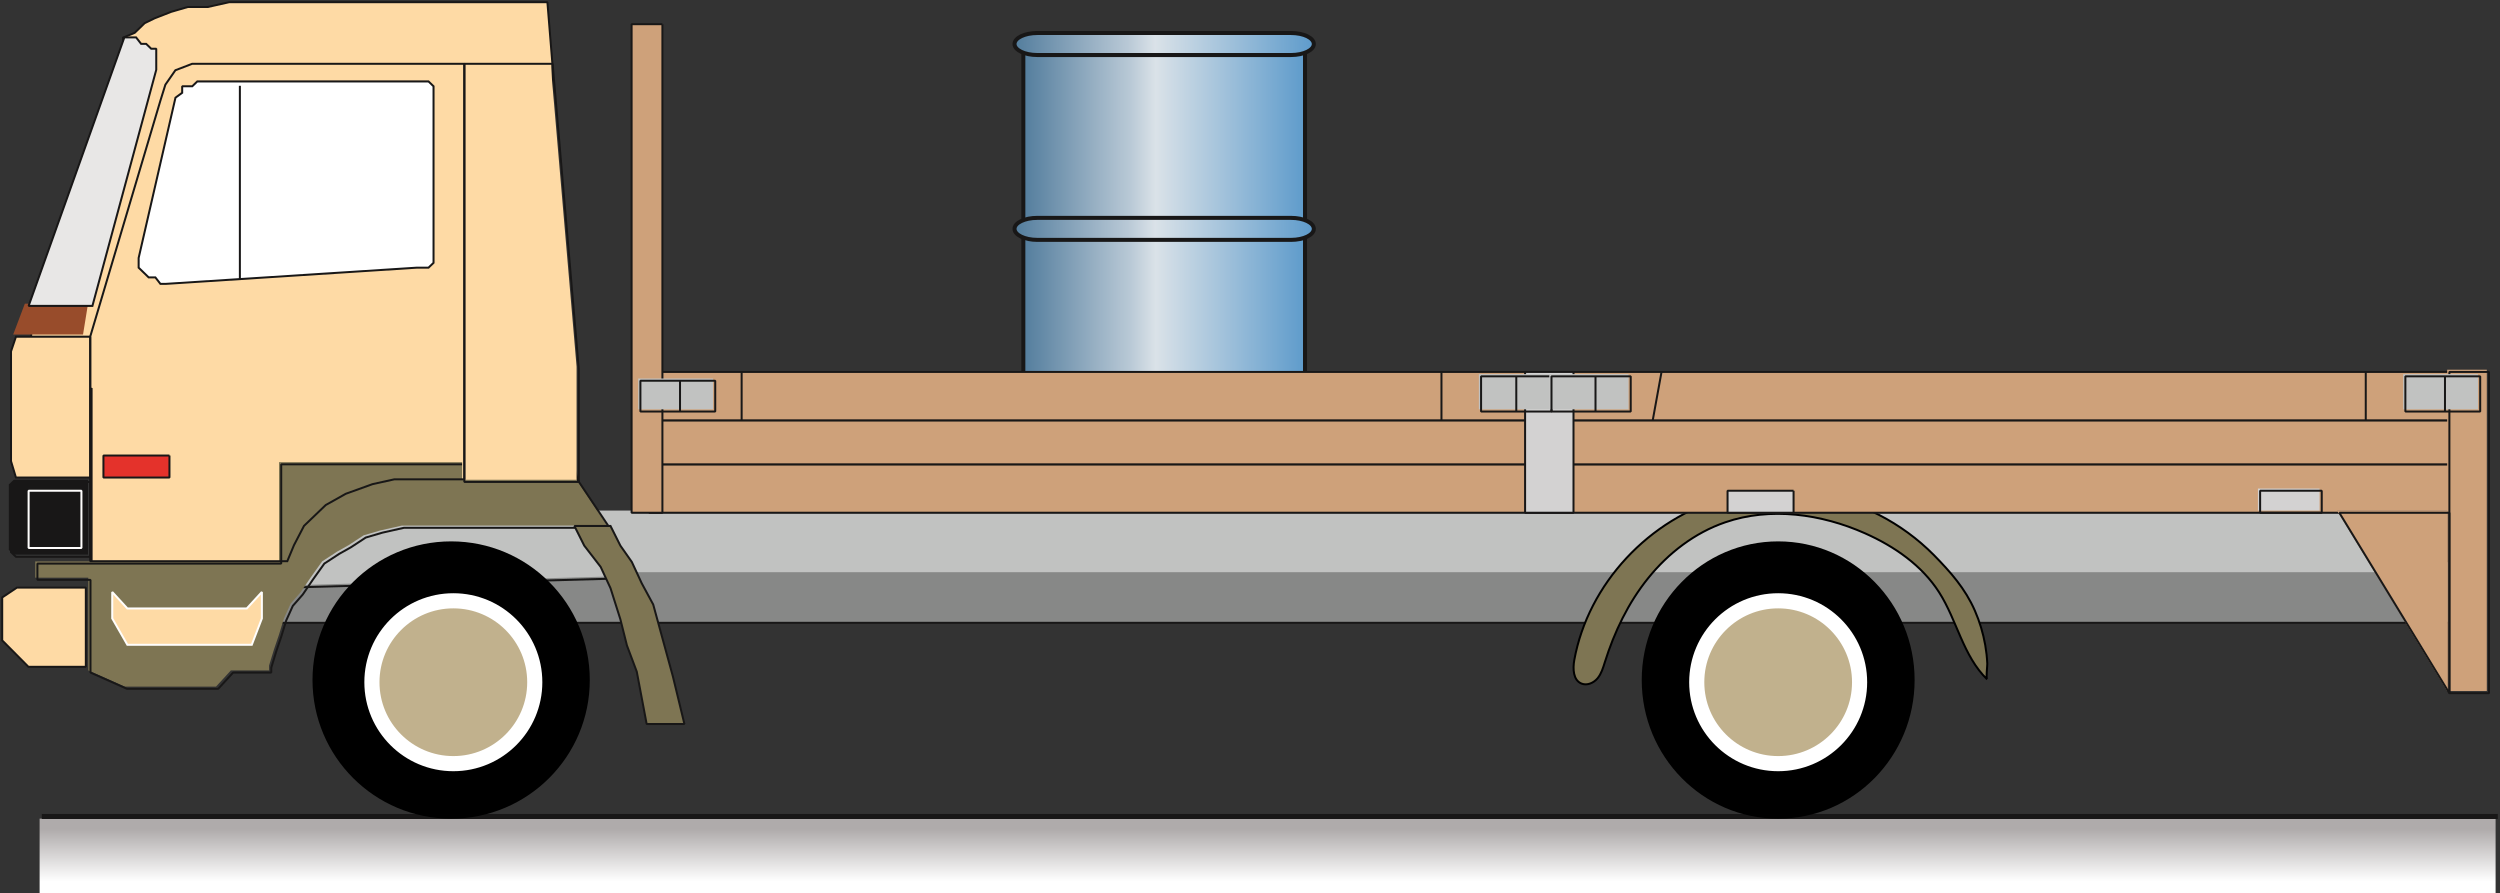 <svg width="568" height="203" xmlns="http://www.w3.org/2000/svg" xmlns:xlink="http://www.w3.org/1999/xlink" xml:space="preserve" overflow="hidden"><rect width="100%" height="100%" fill="#333333" stroke="none"/><defs><linearGradient x1="279" y1="0" x2="279" y2="17" gradientUnits="userSpaceOnUse" spreadMethod="reflect" id="fill0"><stop offset="0" stop-color="#AFABAB"/><stop offset="0.14" stop-color="#AFABAB"/><stop offset="0.84" stop-color="#FFFFFF"/><stop offset="1" stop-color="#FFFFFF"/></linearGradient><linearGradient x1="0" y1="47" x2="64" y2="47" gradientUnits="userSpaceOnUse" spreadMethod="reflect" id="fill1"><stop offset="0" stop-color="#5E9BCB"/><stop offset="0.53" stop-color="#DAE2E8"/><stop offset="0.62" stop-color="#B9C9D6"/><stop offset="1" stop-color="#537D9D"/></linearGradient><linearGradient x1="0" y1="2.5" x2="68" y2="2.5" gradientUnits="userSpaceOnUse" spreadMethod="reflect" id="fill2"><stop offset="0" stop-color="#5E9BCB"/><stop offset="0.53" stop-color="#DAE2E8"/><stop offset="0.62" stop-color="#B9C9D6"/><stop offset="1" stop-color="#537D9D"/></linearGradient><linearGradient x1="0" y1="2.5" x2="68" y2="2.5" gradientUnits="userSpaceOnUse" spreadMethod="reflect" id="fill3"><stop offset="0" stop-color="#5E9BCB"/><stop offset="0.53" stop-color="#DAE2E8"/><stop offset="0.62" stop-color="#B9C9D6"/><stop offset="1" stop-color="#537D9D"/></linearGradient></defs><g transform="translate(-1942 -1149)"><path d="M0 0 506 0 506 14 0 14 0 0" stroke="#181717" stroke-width="0.458" stroke-miterlimit="1.27" fill="#878887" fill-rule="evenodd" transform="matrix(-1 0 0 1 2499.5 1276.5)"/><path d="M0 0 418 0 418 14 0 14 0 0" fill="#C1C2C1" fill-rule="evenodd" transform="matrix(-1 0 0 1 2482 1265)"/><path d="M42.792 0.209C48.409-0.335 54.079 0.127 59.527 1.573 76.771 6.239 90.666 21.166 93.818 38.436 94.184 40.446 94.089 43.074 92.152 43.821 90.886 44.316 89.4 43.652 88.54 42.618 87.679 41.584 87.288 40.256 86.889 38.978 84.733 32.1 81.574 25.459 77.006 19.816 72.438 14.173 66.482 9.556 59.527 7.169 49.278 3.633 37.7 5.259 27.792 9.657 21.097 12.626 14.823 16.973 10.928 23.083 6.851 29.472 5.478 37.56 0.017 42.858 0.321 42.564-0.038 39.807-0.012 39.269 0.054 37.856 0.211 36.448 0.456 35.054 0.927 32.368 1.717 29.746 2.81 27.239 5.006 22.214 8.344 18.463 12.14 14.593 19.418 7.246 28.897 2.368 39.198 0.672 40.395 0.474 41.592 0.32 42.792 0.209Z" stroke="#000000" stroke-width="0.458" stroke-miterlimit="8" fill="#7E7553" fill-rule="evenodd" transform="matrix(-1 0 0 1 2393.5 1260.5)"/><rect x="0" y="0" width="558" height="17" fill="url(#fill0)" transform="matrix(-1 0 0 1 2509 1335)"/><path d="M5.172 0 62.833 0C65.685 0 68 1.334 68 2.998 68 4.652 65.685 6 62.833 6L5.172 6C2.315 6 0 4.652 0 2.998 0 1.334 2.315 0 5.172 0Z" stroke="#181717" stroke-width="0.458" stroke-miterlimit="1" fill="none" fill-rule="evenodd" transform="matrix(-1 0 0 1 2445.5 1247.5)"/><path d="M5.168 0 62.832 0C65.685 0 68 1.334 68 2.998 68 4.652 65.685 6 62.832 6L5.168 6C2.31 6 0 4.652 0 2.998 0 1.334 2.31 0 5.168 0Z" stroke="#181717" stroke-width="0.458" stroke-miterlimit="1" fill="none" fill-rule="evenodd" transform="matrix(-1 0 0 1 2280.5 1247.5)"/><path d="M0 94 64 94 64 0 0 0Z" stroke="#181717" stroke-width="0.917" stroke-miterlimit="1.27" fill="url(#fill1)" fill-rule="evenodd" transform="matrix(-1 0 0 1 2238.5 1158.5)"/><path d="M5.172 0 62.833 0C65.686 0 68 1.114 68 2.502 68 3.883 65.686 5 62.833 5L5.172 5C2.315 5 0 3.883 0 2.502 0 1.114 2.315 0 5.172 0Z" stroke="#181717" stroke-width="0.917" stroke-miterlimit="1" fill="url(#fill2)" fill-rule="evenodd" transform="matrix(-1 0 0 1 2240.5 1156.5)"/><path d="M5.172 0 62.833 0C65.686 0 68 1.112 68 2.498 68 3.876 65.686 5 62.833 5L5.172 5C2.315 5 0 3.876 0 2.498 0 1.112 2.315 0 5.172 0Z" stroke="#181717" stroke-width="0.917" stroke-miterlimit="1" fill="url(#fill3)" fill-rule="evenodd" transform="matrix(-1 0 0 1 2240.5 1198.5)"/><path d="M5.172 0 62.833 0C65.686 0 68 1.334 68 2.998 68 4.652 65.686 6 62.833 6L5.172 6C2.315 6 0 4.652 0 2.998 0 1.334 2.315 0 5.172 0Z" stroke="#181717" stroke-width="0.458" stroke-miterlimit="1" fill="none" fill-rule="evenodd" transform="matrix(-1 0 0 1 2364.5 1247.5)"/><path d="M5.091 0 61.904 0C64.719 0 67 1.334 67 2.998 67 4.652 64.719 6 61.904 6L5.091 6C2.281 6 0 4.652 0 2.998 0 1.334 2.281 0 5.091 0Z" stroke="#181717" stroke-width="0.458" stroke-miterlimit="1" fill="none" fill-rule="evenodd" transform="matrix(-1 0 0 1 2201.5 1247.5)"/><path d="M75.375 0 78 24 0 21.85 4.872 10.385 75.375 0Z" fill="#C1C2C1" fill-rule="evenodd" transform="matrix(-1 0 0 1 2085 1258)"/><path d="M4.872 10.385 0 21.851 78 24 75.375 0 4.872 10.385Z" stroke="#181717" stroke-width="0.458" stroke-miterlimit="1.27" fill="none" fill-rule="evenodd" transform="matrix(-1 0 0 1 2085.5 1258.5)"/><path d="M0 0 16.879 0 18 1.061 18 15.939 16.879 17 0 17 0 0Z" fill="#181717" fill-rule="evenodd" transform="matrix(-1 0 0 1 1962 1258)"/><path d="M18 1.061 16.879 0 0 0 0 17 16.879 17 18 15.94 18 1.061Z" stroke="#181717" stroke-width="0.458" stroke-miterlimit="1.27" fill="none" fill-rule="evenodd" transform="matrix(-1 0 0 1 1962.5 1258.5)"/><path d="M119 84.193 104.69 87.851 104.69 136.904 63.639 138 45.567 116.775 0 115.674 0 13.909 1.13 0 73.433 0 78.33 1.096 82.851 1.096 86.613 2.192 90.379 3.662 92.635 4.763 94.896 6.955 97.537 8.051 97.537 9.512 117.87 67.721 119 84.193Z" stroke="#181717" stroke-width="0.458" stroke-miterlimit="1.27" fill="#FEDAA5" fill-rule="evenodd" transform="matrix(-1 0 0 1 2067.5 1149.5)"/><path d="M0 32 16.879 32 18 28.273 18 3.346 16.879 0 0 0 0 32Z" stroke="#181717" stroke-width="0.458" stroke-miterlimit="1.27" fill="#FEDAA5" fill-rule="evenodd" transform="matrix(-1 0 0 1 1962.5 1225.5)"/><path d="M0 0 14.356 0 17 7 1.134 7 0 0Z" fill="#984C2B" fill-rule="evenodd" transform="matrix(-1 0 0 1 1962 1218)"/><path d="M8.293 0 74.609 0 74.609 22.545 130 22.545 130 26.247 117.943 26.247 117.943 47.307 109.65 51 88.929 51 85.536 47.307 76.867 47.307 76.867 46.201 75.736 42.498 74.609 39.179 73.478 35.486 71.972 32.153 69.71 29.571 67.452 26.247 64.81 22.545 61.421 20.332 58.784 18.852 55.395 16.63 51.626 15.523 46.727 14.417 0 14.417 7.162 3.697 8.293 0Z" fill="#7E7553" fill-rule="evenodd" transform="matrix(-1 0 0 1 2080 1254)"/><path d="M130 26.247 117.943 26.247 117.943 47.307 109.65 51 88.929 51 85.536 47.307 76.867 47.307 76.867 46.201 75.736 42.499 74.609 39.179 73.478 35.486 71.972 32.153 69.71 29.571 67.452 26.247 64.81 22.545 61.421 20.332 58.784 18.852 55.395 16.63 51.626 15.523 46.727 14.417 0 14.417 7.162 3.697 8.293 0 74.609 0 74.609 22.545 130 22.545 130 26.247Z" stroke="#181717" stroke-width="0.458" stroke-miterlimit="1" fill="none" fill-rule="evenodd" transform="matrix(-1 0 0 1 2080.5 1254.5)"/><path d="M5.941 0 26 0 26 95 0 95 0 69.326 5.941 0Z" fill="#FEDAA5" fill-rule="evenodd" transform="matrix(-1 0 0 1 2073 1163)"/><path d="M26 95 26 0 5.941 0 0 69.326 0 95 26 95Z" stroke="#181717" stroke-width="0.458" stroke-miterlimit="1.27" fill="none" fill-rule="evenodd" transform="matrix(-1 0 0 1 2073.5 1163.5)"/><path d="M0 94.41 15.937 94.41 20.875 95.502 26.944 97.689 31.495 100.244 36.429 104.978 38.707 109.357 40.224 113 85 113 85 61.966 69.063 8.385 67.924 4.734 65.651 1.459 61.851 0 0 0 0 94.41Z" stroke="#181717" stroke-width="0.458" stroke-miterlimit="1.27" fill="none" fill-rule="evenodd" transform="matrix(-1 0 0 1 2047.5 1163.5)"/><path d="M19 2.246 15.649 0 0 0 0 18 13.041 18 19 11.997 19 2.246Z" stroke="#181717" stroke-width="0.458" stroke-miterlimit="1.27" fill="#FEDAA5" fill-rule="evenodd" transform="matrix(-1 0 0 1 1961.5 1282.5)"/><path d="M0 0 15 0 15 5 0 5 0 0" stroke="#181717" stroke-width="0.458" stroke-miterlimit="1.27" fill="#E4322B" fill-rule="evenodd" transform="matrix(-1 0 0 1 1980.5 1252.5)"/><path d="M34 0 30.56 3.747 3.44 3.747 0 0 0 6.002 2.298 12 30.56 12 34 6.002 34 0Z" stroke="#FFFEFD" stroke-width="0.458" stroke-miterlimit="1.27" fill="#FEDAA5" fill-rule="evenodd" transform="matrix(-1 0 0 1 2001.5 1283.5)"/><path d="M12 0 0 0 0 13 12 13Z" stroke="#FFFEFD" stroke-width="0.458" stroke-miterlimit="1.27" fill="none" fill-rule="evenodd" transform="matrix(-1 0 0 1 1960.5 1260.5)"/><path d="M62.054 46 63.197 44.527 64.719 44.527 65.862 43.416 67 42.314 67 40.107 58.631 3.686 57.109 2.58 57.109 1.102 54.819 1.102 53.676 0 1.143 0 0 1.102 0 41.213 1.143 42.314 3.808 42.314 60.912 46 62.054 46Z" stroke="#181717" stroke-width="0.458" stroke-miterlimit="1.27" fill="#FFFFFF" fill-rule="evenodd" transform="matrix(-1 0 0 1 2040.5 1167.5)"/><path d="M29 61 14.5 61 0 7.353 0 2.572 1.145 2.572 2.286 1.472 3.431 1.472 4.577 0 7.252 0 29 61Z" stroke="#181717" stroke-width="0.458" stroke-miterlimit="1.27" fill="#E8E7E6" fill-rule="evenodd" transform="matrix(-1 0 0 1 1977.5 1157.5)"/><path d="M16.792 0 14.552 4.468 11.945 8.184 9.7 13.024 7.088 17.853 4.852 26.033 2.612 34.218 0 45 8.58 45 9.7 39.057 10.825 33.104 13.06 27.151 14.552 21.203 16.792 14.137 19.032 9.298 22.76 4.468 25 0 16.792 0Z" stroke="#181717" stroke-width="0.458" stroke-miterlimit="1.27" fill="#7E7553" fill-rule="evenodd" transform="matrix(-1 0 0 1 2097.5 1268.5)"/><path d="M0 0 412 0 412 11 0 11 0 0" stroke="#181717" stroke-width="0.458" stroke-miterlimit="1.27" fill="#CEA17A" fill-rule="evenodd" transform="matrix(-1 0 0 1 2501.5 1254.5)"/><path d="M0 0 412 0 412 10 0 10 0 0" stroke="#181717" stroke-width="0.458" stroke-miterlimit="1.27" fill="#CEA17A" fill-rule="evenodd" transform="matrix(-1 0 0 1 2501.5 1244.5)"/><path d="M0 0 412 0 412 11 0 11 0 0" stroke="#181717" stroke-width="0.458" stroke-miterlimit="1.27" fill="#CEA17A" fill-rule="evenodd" transform="matrix(-1 0 0 1 2501.5 1233.5)"/><path d="M0 0 9 0 9 73 0 73 0 0" fill="#CEA17A" fill-rule="evenodd" transform="matrix(-1 0 0 1 2507 1233)"/><path d="M0 73 9 73 9 0 0 0Z" stroke="#181717" stroke-width="0.458" stroke-miterlimit="1.27" fill="none" fill-rule="evenodd" transform="matrix(-1 0 0 1 2507.5 1233.5)"/><path d="M0 0 7 0 7 111 0 111 0 0" stroke="#181717" stroke-width="0.458" stroke-miterlimit="1.27" fill="#CEA17A" fill-rule="evenodd" transform="matrix(-1 0 0 1 2092.5 1154.5)"/><path d="M0 0 11 0 11 32 0 32 0 0" stroke="#181717" stroke-width="0.458" stroke-miterlimit="1.27" fill="#D3D2D2" fill-rule="evenodd" transform="matrix(-1 0 0 1 2299.5 1233.5)"/><path d="M0 0 25 0 0 41 0 0Z" fill="#826E64" fill-rule="evenodd" transform="matrix(-1 0 0 1 2498 1265)"/><path d="M0 0 25 0 0 41 0 0Z" fill="#CEA17A" fill-rule="evenodd" transform="matrix(-1 0 0 1 2498 1265)"/><path d="M25 0 0 0 0 41 25 0Z" stroke="#181717" stroke-width="0.458" stroke-miterlimit="1.27" fill="none" fill-rule="evenodd" transform="matrix(-1 0 0 1 2498.5 1265.5)"/><path d="M0 0 15 0 15 5 0 5 0 0" stroke="#181717" stroke-width="0.458" stroke-miterlimit="1.27" fill="#D3D2D2" fill-rule="evenodd" transform="matrix(-1 0 0 1 2349.5 1260.5)"/><path d="M0 0 14 0 14 5 0 5 0 0" fill="#D3D2D2" fill-rule="evenodd" transform="matrix(-1 0 0 1 2469 1260)"/><path d="M0 0 0 11" stroke="#181717" stroke-width="0.458" stroke-miterlimit="1.27" fill="none" fill-rule="evenodd" transform="matrix(-1 0 0 1 2479.5 1233.5)"/><path d="M0 0 2 11" stroke="#181717" stroke-width="0.458" stroke-miterlimit="1.27" fill="none" fill-rule="evenodd" transform="matrix(-1 0 0 1 2319.5 1233.5)"/><path d="M0 0 0 11" stroke="#181717" stroke-width="0.458" stroke-miterlimit="1.27" fill="none" fill-rule="evenodd" transform="matrix(-1 0 0 1 2269.5 1233.5)"/><path d="M0 0 0 11" stroke="#181717" stroke-width="0.458" stroke-miterlimit="1.27" fill="none" fill-rule="evenodd" transform="matrix(-1 0 0 1 2110.5 1233.5)"/><path d="M14 0 0 0 0 5 14 5Z" stroke="#181717" stroke-width="0.458" stroke-miterlimit="1.27" fill="none" fill-rule="evenodd" transform="matrix(-1 0 0 1 2469.5 1260.5)"/><path d="M0 0 17 0 17 7 0 7 0 0" fill="#C1C2C1" fill-rule="evenodd" transform="matrix(-1 0 0 1 2104 1235)"/><path d="M0 0 0 7" stroke="#181717" stroke-width="0.458" stroke-miterlimit="1.27" fill="none" fill-rule="evenodd" transform="matrix(-1 0 0 1 2096.5 1235.5)"/><path d="M17 0 0 0 0 7 17 7Z" stroke="#181717" stroke-width="0.458" stroke-miterlimit="1.27" fill="none" fill-rule="evenodd" transform="matrix(-1 0 0 1 2104.5 1235.5)"/><path d="M0 0 16 0 16 8 0 8 0 0" fill="#C1C2C1" fill-rule="evenodd" transform="matrix(-1 0 0 1 2294 1234)"/><path d="M0 0 0 8" stroke="#181717" stroke-width="0.458" stroke-miterlimit="1.27" fill="none" fill-rule="evenodd" transform="matrix(-1 0 0 1 2286.5 1234.5)"/><path d="M16 0 0 0 0 8 16 8Z" stroke="#181717" stroke-width="0.458" stroke-miterlimit="1.27" fill="none" fill-rule="evenodd" transform="matrix(-1 0 0 1 2294.5 1234.5)"/><path d="M0 0 17 0 17 8 0 8 0 0" fill="#C1C2C1" fill-rule="evenodd" transform="matrix(-1 0 0 1 2505 1234)"/><path d="M0 0 0 8" stroke="#181717" stroke-width="0.458" stroke-miterlimit="1.27" fill="none" fill-rule="evenodd" transform="matrix(-1 0 0 1 2497.5 1234.5)"/><path d="M17 0 0 0 0 8 17 8Z" stroke="#181717" stroke-width="0.458" stroke-miterlimit="1.27" fill="none" fill-rule="evenodd" transform="matrix(-1 0 0 1 2505.5 1234.5)"/><path d="M0 0 18 0 18 8 0 8 0 0" fill="#C1C2C1" fill-rule="evenodd" transform="matrix(-1 0 0 1 2312 1234)"/><path d="M0 0 0 8" stroke="#181717" stroke-width="0.458" stroke-miterlimit="1.27" fill="none" fill-rule="evenodd" transform="matrix(-1 0 0 1 2304.5 1234.5)"/><path d="M18 0 0 0 0 8 18 8Z" stroke="#181717" stroke-width="0.458" stroke-miterlimit="1.27" fill="none" fill-rule="evenodd" transform="matrix(-1 0 0 1 2312.5 1234.5)"/><path d="M0 0 558 0" stroke="#181717" stroke-width="1.146" stroke-miterlimit="1" fill="none" fill-rule="evenodd" transform="matrix(-1 0 0 1 2509.5 1334.5)"/><path d="M0 0 0 44" stroke="#181717" stroke-width="0.458" stroke-miterlimit="1.27" fill="none" fill-rule="evenodd" transform="matrix(-1 0 0 1 1996.5 1168.5)"/><path d="M0 31.5C-3.94671e-15 14.103 13.879-4.01039e-15 31-8.02077e-15 48.121-1.60415e-14 62 14.103 62 31.5 62 48.897 48.121 63 31 63 13.879 63-1.97335e-14 48.897 0 31.5Z" fill-rule="evenodd" transform="matrix(-1 0 0 1 2377 1272)"/><path d="M0 18.5C-2.35531e-15 8.283 8.283-2.35528e-15 18.5-4.71056e-15 28.717-9.42113e-15 37 8.283 37 18.5 37 28.717 28.717 37 18.5 37 8.283 37-1.17765e-14 28.717 0 18.5Z" stroke="#FFFFFF" stroke-width="3.438" stroke-miterlimit="8" fill="#C1B18D" fill-rule="evenodd" transform="matrix(-1 0 0 1 2364.5 1285.5)"/><path d="M0 31.5C-4.01036e-15 14.103 14.103-4.01039e-15 31.5-8.02077e-15 48.897-1.60415e-14 63 14.103 63 31.5 63 48.897 48.897 63 31.5 63 14.103 63-2.00518e-14 48.897 0 31.5Z" fill-rule="evenodd" transform="matrix(-1 0 0 1 2076 1272)"/><path d="M0 18.5C-2.35531e-15 8.283 8.283-2.35528e-15 18.5-4.71056e-15 28.717-9.42113e-15 37 8.283 37 18.5 37 28.717 28.717 37 18.5 37 8.283 37-1.17765e-14 28.717 0 18.5Z" stroke="#FFFFFF" stroke-width="3.438" stroke-miterlimit="8" fill="#C1B18D" fill-rule="evenodd" transform="matrix(-1 0 0 1 2063.5 1285.5)"/></g></svg>